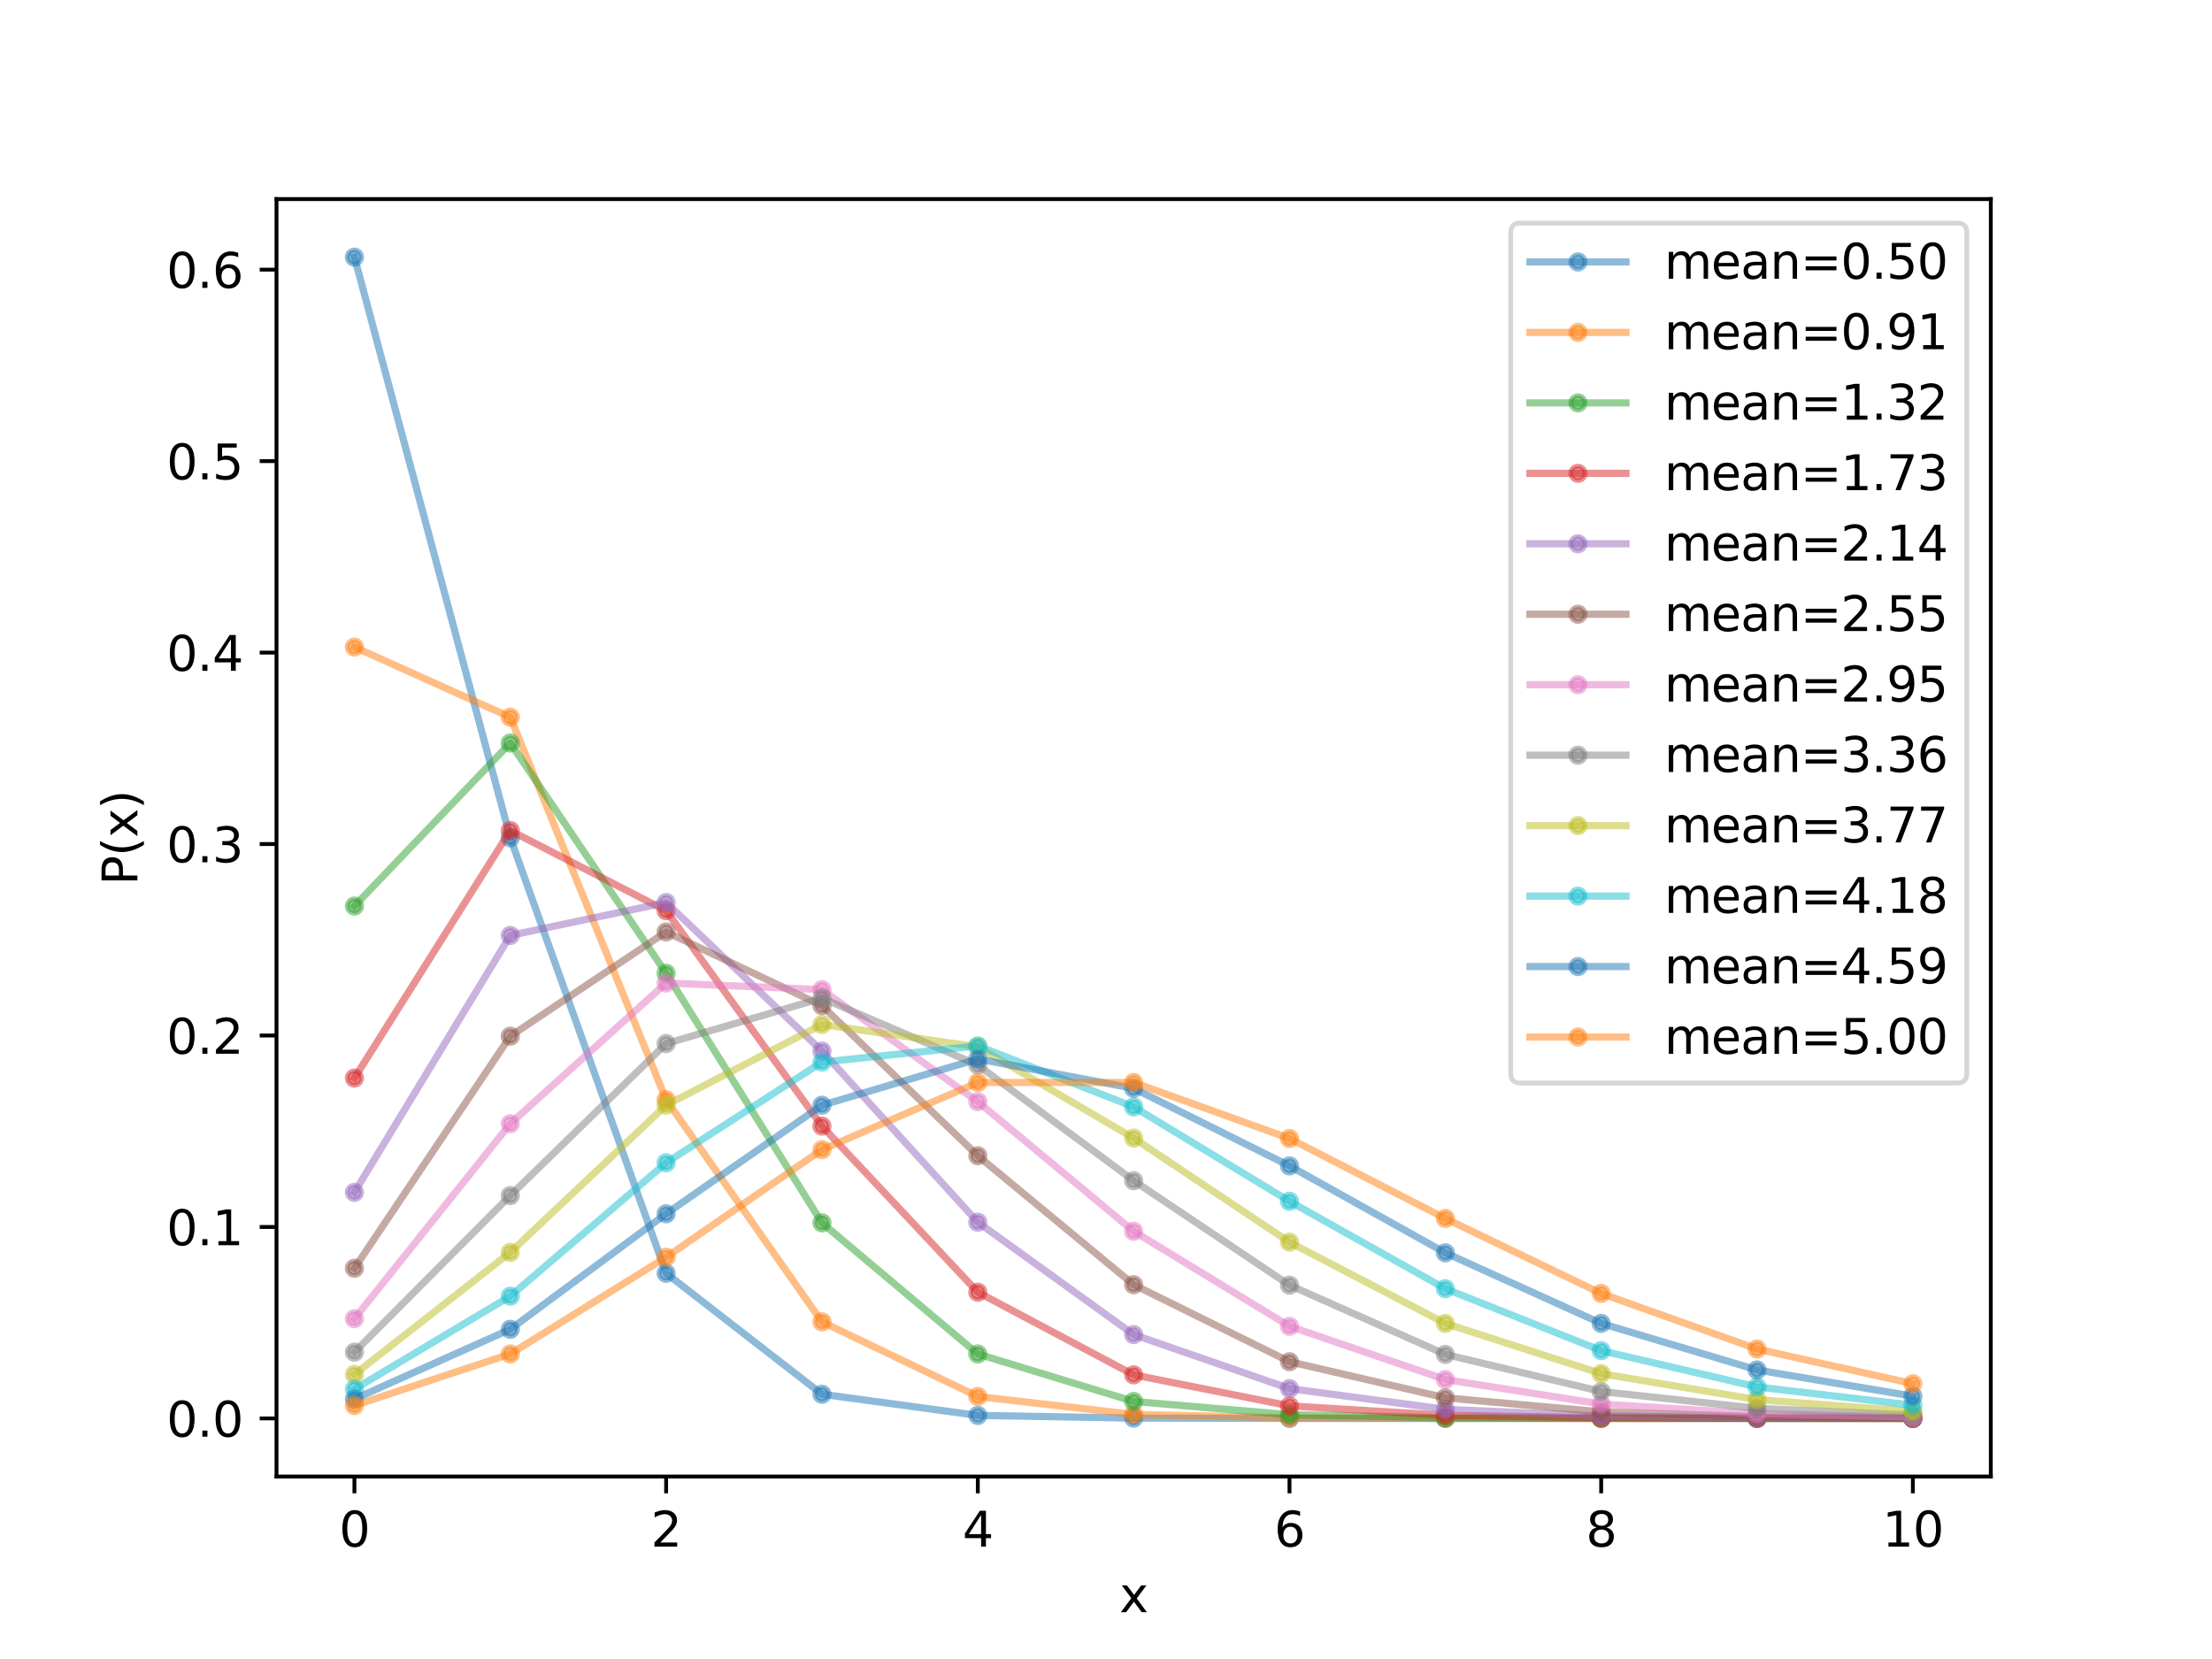 <?xml version="1.0" encoding="utf-8" standalone="no"?>
<!DOCTYPE svg PUBLIC "-//W3C//DTD SVG 1.1//EN"
  "http://www.w3.org/Graphics/SVG/1.1/DTD/svg11.dtd">
<svg xmlns:xlink="http://www.w3.org/1999/xlink" width="460.8pt" height="345.6pt" viewBox="0 0 460.8 345.6" xmlns="http://www.w3.org/2000/svg" version="1.1">
 <defs>
  <style type="text/css">*{stroke-linejoin: round; stroke-linecap: butt}</style>
 </defs>
 <g id="figure_1">
  <g id="patch_1">
   <path d="M 0 345.6 
L 460.8 345.6 
L 460.8 0 
L 0 0 
z
" style="fill: #ffffff"/>
  </g>
  <g id="axes_1">
   <g id="patch_2">
    <path d="M 57.6 307.584 
L 414.72 307.584 
L 414.72 41.472 
L 57.6 41.472 
z
" style="fill: #ffffff"/>
   </g>
   <g id="matplotlib.axis_1">
    <g id="xtick_1">
     <g id="line2d_1">
      <defs>
       <path id="mfa7862b118" d="M 0 0 
L 0 3.5 
" style="stroke: #000000; stroke-width: 0.8"/>
      </defs>
      <g>
       <use xlink:href="#mfa7862b118" x="73.833" y="307.584" style="stroke: #000000; stroke-width: 0.8"/>
      </g>
     </g>
     <g id="text_1">
      <!-- 0 -->
      <g transform="translate(70.651 322.182) scale(0.1 -0.1)">
       <defs>
        <path id="DejaVuSans-30" d="M 2034 4250 
Q 1547 4250 1301 3770 
Q 1056 3291 1056 2328 
Q 1056 1369 1301 889 
Q 1547 409 2034 409 
Q 2525 409 2770 889 
Q 3016 1369 3016 2328 
Q 3016 3291 2770 3770 
Q 2525 4250 2034 4250 
z
M 2034 4750 
Q 2819 4750 3233 4129 
Q 3647 3509 3647 2328 
Q 3647 1150 3233 529 
Q 2819 -91 2034 -91 
Q 1250 -91 836 529 
Q 422 1150 422 2328 
Q 422 3509 836 4129 
Q 1250 4750 2034 4750 
z
" transform="scale(0.016)"/>
       </defs>
       <use xlink:href="#DejaVuSans-30"/>
      </g>
     </g>
    </g>
    <g id="xtick_2">
     <g id="line2d_2">
      <g>
       <use xlink:href="#mfa7862b118" x="138.764" y="307.584" style="stroke: #000000; stroke-width: 0.8"/>
      </g>
     </g>
     <g id="text_2">
      <!-- 2 -->
      <g transform="translate(135.582 322.182) scale(0.1 -0.1)">
       <defs>
        <path id="DejaVuSans-32" d="M 1228 531 
L 3431 531 
L 3431 0 
L 469 0 
L 469 531 
Q 828 903 1448 1529 
Q 2069 2156 2228 2338 
Q 2531 2678 2651 2914 
Q 2772 3150 2772 3378 
Q 2772 3750 2511 3984 
Q 2250 4219 1831 4219 
Q 1534 4219 1204 4116 
Q 875 4013 500 3803 
L 500 4441 
Q 881 4594 1212 4672 
Q 1544 4750 1819 4750 
Q 2544 4750 2975 4387 
Q 3406 4025 3406 3419 
Q 3406 3131 3298 2873 
Q 3191 2616 2906 2266 
Q 2828 2175 2409 1742 
Q 1991 1309 1228 531 
z
" transform="scale(0.016)"/>
       </defs>
       <use xlink:href="#DejaVuSans-32"/>
      </g>
     </g>
    </g>
    <g id="xtick_3">
     <g id="line2d_3">
      <g>
       <use xlink:href="#mfa7862b118" x="203.695" y="307.584" style="stroke: #000000; stroke-width: 0.8"/>
      </g>
     </g>
     <g id="text_3">
      <!-- 4 -->
      <g transform="translate(200.513 322.182) scale(0.1 -0.1)">
       <defs>
        <path id="DejaVuSans-34" d="M 2419 4116 
L 825 1625 
L 2419 1625 
L 2419 4116 
z
M 2253 4666 
L 3047 4666 
L 3047 1625 
L 3713 1625 
L 3713 1100 
L 3047 1100 
L 3047 0 
L 2419 0 
L 2419 1100 
L 313 1100 
L 313 1709 
L 2253 4666 
z
" transform="scale(0.016)"/>
       </defs>
       <use xlink:href="#DejaVuSans-34"/>
      </g>
     </g>
    </g>
    <g id="xtick_4">
     <g id="line2d_4">
      <g>
       <use xlink:href="#mfa7862b118" x="268.625" y="307.584" style="stroke: #000000; stroke-width: 0.8"/>
      </g>
     </g>
     <g id="text_4">
      <!-- 6 -->
      <g transform="translate(265.444 322.182) scale(0.1 -0.1)">
       <defs>
        <path id="DejaVuSans-36" d="M 2113 2584 
Q 1688 2584 1439 2293 
Q 1191 2003 1191 1497 
Q 1191 994 1439 701 
Q 1688 409 2113 409 
Q 2538 409 2786 701 
Q 3034 994 3034 1497 
Q 3034 2003 2786 2293 
Q 2538 2584 2113 2584 
z
M 3366 4563 
L 3366 3988 
Q 3128 4100 2886 4159 
Q 2644 4219 2406 4219 
Q 1781 4219 1451 3797 
Q 1122 3375 1075 2522 
Q 1259 2794 1537 2939 
Q 1816 3084 2150 3084 
Q 2853 3084 3261 2657 
Q 3669 2231 3669 1497 
Q 3669 778 3244 343 
Q 2819 -91 2113 -91 
Q 1303 -91 875 529 
Q 447 1150 447 2328 
Q 447 3434 972 4092 
Q 1497 4750 2381 4750 
Q 2619 4750 2861 4703 
Q 3103 4656 3366 4563 
z
" transform="scale(0.016)"/>
       </defs>
       <use xlink:href="#DejaVuSans-36"/>
      </g>
     </g>
    </g>
    <g id="xtick_5">
     <g id="line2d_5">
      <g>
       <use xlink:href="#mfa7862b118" x="333.556" y="307.584" style="stroke: #000000; stroke-width: 0.8"/>
      </g>
     </g>
     <g id="text_5">
      <!-- 8 -->
      <g transform="translate(330.375 322.182) scale(0.1 -0.1)">
       <defs>
        <path id="DejaVuSans-38" d="M 2034 2216 
Q 1584 2216 1326 1975 
Q 1069 1734 1069 1313 
Q 1069 891 1326 650 
Q 1584 409 2034 409 
Q 2484 409 2743 651 
Q 3003 894 3003 1313 
Q 3003 1734 2745 1975 
Q 2488 2216 2034 2216 
z
M 1403 2484 
Q 997 2584 770 2862 
Q 544 3141 544 3541 
Q 544 4100 942 4425 
Q 1341 4750 2034 4750 
Q 2731 4750 3128 4425 
Q 3525 4100 3525 3541 
Q 3525 3141 3298 2862 
Q 3072 2584 2669 2484 
Q 3125 2378 3379 2068 
Q 3634 1759 3634 1313 
Q 3634 634 3220 271 
Q 2806 -91 2034 -91 
Q 1263 -91 848 271 
Q 434 634 434 1313 
Q 434 1759 690 2068 
Q 947 2378 1403 2484 
z
M 1172 3481 
Q 1172 3119 1398 2916 
Q 1625 2713 2034 2713 
Q 2441 2713 2670 2916 
Q 2900 3119 2900 3481 
Q 2900 3844 2670 4047 
Q 2441 4250 2034 4250 
Q 1625 4250 1398 4047 
Q 1172 3844 1172 3481 
z
" transform="scale(0.016)"/>
       </defs>
       <use xlink:href="#DejaVuSans-38"/>
      </g>
     </g>
    </g>
    <g id="xtick_6">
     <g id="line2d_6">
      <g>
       <use xlink:href="#mfa7862b118" x="398.487" y="307.584" style="stroke: #000000; stroke-width: 0.8"/>
      </g>
     </g>
     <g id="text_6">
      <!-- 10 -->
      <g transform="translate(392.125 322.182) scale(0.1 -0.1)">
       <defs>
        <path id="DejaVuSans-31" d="M 794 531 
L 1825 531 
L 1825 4091 
L 703 3866 
L 703 4441 
L 1819 4666 
L 2450 4666 
L 2450 531 
L 3481 531 
L 3481 0 
L 794 0 
L 794 531 
z
" transform="scale(0.016)"/>
       </defs>
       <use xlink:href="#DejaVuSans-31"/>
       <use xlink:href="#DejaVuSans-30" transform="translate(63.623 0)"/>
      </g>
     </g>
    </g>
    <g id="text_7">
     <!-- x -->
     <g transform="translate(233.201 335.861) scale(0.1 -0.1)">
      <defs>
       <path id="DejaVuSans-78" d="M 3513 3500 
L 2247 1797 
L 3578 0 
L 2900 0 
L 1881 1375 
L 863 0 
L 184 0 
L 1544 1831 
L 300 3500 
L 978 3500 
L 1906 2253 
L 2834 3500 
L 3513 3500 
z
" transform="scale(0.016)"/>
      </defs>
      <use xlink:href="#DejaVuSans-78"/>
     </g>
    </g>
   </g>
   <g id="matplotlib.axis_2">
    <g id="ytick_1">
     <g id="line2d_7">
      <defs>
       <path id="m63e4318db5" d="M 0 0 
L -3.5 0 
" style="stroke: #000000; stroke-width: 0.8"/>
      </defs>
      <g>
       <use xlink:href="#m63e4318db5" x="57.6" y="295.488" style="stroke: #000000; stroke-width: 0.8"/>
      </g>
     </g>
     <g id="text_8">
      <!-- 0.0 -->
      <g transform="translate(34.697 299.287) scale(0.1 -0.1)">
       <defs>
        <path id="DejaVuSans-2e" d="M 684 794 
L 1344 794 
L 1344 0 
L 684 0 
L 684 794 
z
" transform="scale(0.016)"/>
       </defs>
       <use xlink:href="#DejaVuSans-30"/>
       <use xlink:href="#DejaVuSans-2e" transform="translate(63.623 0)"/>
       <use xlink:href="#DejaVuSans-30" transform="translate(95.41 0)"/>
      </g>
     </g>
    </g>
    <g id="ytick_2">
     <g id="line2d_8">
      <g>
       <use xlink:href="#m63e4318db5" x="57.6" y="255.602" style="stroke: #000000; stroke-width: 0.8"/>
      </g>
     </g>
     <g id="text_9">
      <!-- 0.1 -->
      <g transform="translate(34.697 259.401) scale(0.1 -0.1)">
       <use xlink:href="#DejaVuSans-30"/>
       <use xlink:href="#DejaVuSans-2e" transform="translate(63.623 0)"/>
       <use xlink:href="#DejaVuSans-31" transform="translate(95.41 0)"/>
      </g>
     </g>
    </g>
    <g id="ytick_3">
     <g id="line2d_9">
      <g>
       <use xlink:href="#m63e4318db5" x="57.6" y="215.716" style="stroke: #000000; stroke-width: 0.8"/>
      </g>
     </g>
     <g id="text_10">
      <!-- 0.2 -->
      <g transform="translate(34.697 219.515) scale(0.1 -0.1)">
       <use xlink:href="#DejaVuSans-30"/>
       <use xlink:href="#DejaVuSans-2e" transform="translate(63.623 0)"/>
       <use xlink:href="#DejaVuSans-32" transform="translate(95.41 0)"/>
      </g>
     </g>
    </g>
    <g id="ytick_4">
     <g id="line2d_10">
      <g>
       <use xlink:href="#m63e4318db5" x="57.6" y="175.83" style="stroke: #000000; stroke-width: 0.8"/>
      </g>
     </g>
     <g id="text_11">
      <!-- 0.3 -->
      <g transform="translate(34.697 179.63) scale(0.1 -0.1)">
       <defs>
        <path id="DejaVuSans-33" d="M 2597 2516 
Q 3050 2419 3304 2112 
Q 3559 1806 3559 1356 
Q 3559 666 3084 287 
Q 2609 -91 1734 -91 
Q 1441 -91 1130 -33 
Q 819 25 488 141 
L 488 750 
Q 750 597 1062 519 
Q 1375 441 1716 441 
Q 2309 441 2620 675 
Q 2931 909 2931 1356 
Q 2931 1769 2642 2001 
Q 2353 2234 1838 2234 
L 1294 2234 
L 1294 2753 
L 1863 2753 
Q 2328 2753 2575 2939 
Q 2822 3125 2822 3475 
Q 2822 3834 2567 4026 
Q 2313 4219 1838 4219 
Q 1578 4219 1281 4162 
Q 984 4106 628 3988 
L 628 4550 
Q 988 4650 1302 4700 
Q 1616 4750 1894 4750 
Q 2613 4750 3031 4423 
Q 3450 4097 3450 3541 
Q 3450 3153 3228 2886 
Q 3006 2619 2597 2516 
z
" transform="scale(0.016)"/>
       </defs>
       <use xlink:href="#DejaVuSans-30"/>
       <use xlink:href="#DejaVuSans-2e" transform="translate(63.623 0)"/>
       <use xlink:href="#DejaVuSans-33" transform="translate(95.41 0)"/>
      </g>
     </g>
    </g>
    <g id="ytick_5">
     <g id="line2d_11">
      <g>
       <use xlink:href="#m63e4318db5" x="57.6" y="135.945" style="stroke: #000000; stroke-width: 0.8"/>
      </g>
     </g>
     <g id="text_12">
      <!-- 0.4 -->
      <g transform="translate(34.697 139.744) scale(0.1 -0.1)">
       <use xlink:href="#DejaVuSans-30"/>
       <use xlink:href="#DejaVuSans-2e" transform="translate(63.623 0)"/>
       <use xlink:href="#DejaVuSans-34" transform="translate(95.41 0)"/>
      </g>
     </g>
    </g>
    <g id="ytick_6">
     <g id="line2d_12">
      <g>
       <use xlink:href="#m63e4318db5" x="57.6" y="96.059" style="stroke: #000000; stroke-width: 0.8"/>
      </g>
     </g>
     <g id="text_13">
      <!-- 0.5 -->
      <g transform="translate(34.697 99.858) scale(0.1 -0.1)">
       <defs>
        <path id="DejaVuSans-35" d="M 691 4666 
L 3169 4666 
L 3169 4134 
L 1269 4134 
L 1269 2991 
Q 1406 3038 1543 3061 
Q 1681 3084 1819 3084 
Q 2600 3084 3056 2656 
Q 3513 2228 3513 1497 
Q 3513 744 3044 326 
Q 2575 -91 1722 -91 
Q 1428 -91 1123 -41 
Q 819 9 494 109 
L 494 744 
Q 775 591 1075 516 
Q 1375 441 1709 441 
Q 2250 441 2565 725 
Q 2881 1009 2881 1497 
Q 2881 1984 2565 2268 
Q 2250 2553 1709 2553 
Q 1456 2553 1204 2497 
Q 953 2441 691 2322 
L 691 4666 
z
" transform="scale(0.016)"/>
       </defs>
       <use xlink:href="#DejaVuSans-30"/>
       <use xlink:href="#DejaVuSans-2e" transform="translate(63.623 0)"/>
       <use xlink:href="#DejaVuSans-35" transform="translate(95.41 0)"/>
      </g>
     </g>
    </g>
    <g id="ytick_7">
     <g id="line2d_13">
      <g>
       <use xlink:href="#m63e4318db5" x="57.6" y="56.173" style="stroke: #000000; stroke-width: 0.8"/>
      </g>
     </g>
     <g id="text_14">
      <!-- 0.6 -->
      <g transform="translate(34.697 59.972) scale(0.1 -0.1)">
       <use xlink:href="#DejaVuSans-30"/>
       <use xlink:href="#DejaVuSans-2e" transform="translate(63.623 0)"/>
       <use xlink:href="#DejaVuSans-36" transform="translate(95.41 0)"/>
      </g>
     </g>
    </g>
    <g id="text_15">
     <!-- P(x) -->
     <g transform="translate(28.617 184.404) rotate(-90) scale(0.1 -0.1)">
      <defs>
       <path id="DejaVuSans-50" d="M 1259 4147 
L 1259 2394 
L 2053 2394 
Q 2494 2394 2734 2622 
Q 2975 2850 2975 3272 
Q 2975 3691 2734 3919 
Q 2494 4147 2053 4147 
L 1259 4147 
z
M 628 4666 
L 2053 4666 
Q 2838 4666 3239 4311 
Q 3641 3956 3641 3272 
Q 3641 2581 3239 2228 
Q 2838 1875 2053 1875 
L 1259 1875 
L 1259 0 
L 628 0 
L 628 4666 
z
" transform="scale(0.016)"/>
       <path id="DejaVuSans-28" d="M 1984 4856 
Q 1566 4138 1362 3434 
Q 1159 2731 1159 2009 
Q 1159 1288 1364 580 
Q 1569 -128 1984 -844 
L 1484 -844 
Q 1016 -109 783 600 
Q 550 1309 550 2009 
Q 550 2706 781 3412 
Q 1013 4119 1484 4856 
L 1984 4856 
z
" transform="scale(0.016)"/>
       <path id="DejaVuSans-29" d="M 513 4856 
L 1013 4856 
Q 1481 4119 1714 3412 
Q 1947 2706 1947 2009 
Q 1947 1309 1714 600 
Q 1481 -109 1013 -844 
L 513 -844 
Q 928 -128 1133 580 
Q 1338 1288 1338 2009 
Q 1338 2731 1133 3434 
Q 928 4138 513 4856 
z
" transform="scale(0.016)"/>
      </defs>
      <use xlink:href="#DejaVuSans-50"/>
      <use xlink:href="#DejaVuSans-28" transform="translate(60.303 0)"/>
      <use xlink:href="#DejaVuSans-78" transform="translate(99.316 0)"/>
      <use xlink:href="#DejaVuSans-29" transform="translate(158.496 0)"/>
     </g>
    </g>
   </g>
   <g id="line2d_14">
    <path d="M 73.833 53.568 
L 106.298 174.528 
L 138.764 265.248 
L 171.229 290.448 
L 203.695 294.858 
L 236.16 295.425 
L 268.625 295.483 
L 301.091 295.488 
L 333.556 295.488 
L 366.022 295.488 
L 398.487 295.488 
" clip-path="url(#p5b59038798)" style="fill: none; stroke: #1f77b4; stroke-opacity: 0.5; stroke-width: 1.5; stroke-linecap: square"/>
    <defs>
     <path id="mc60bb7494a" d="M 0 1.5 
C 0.398 1.5 0.779 1.342 1.061 1.061 
C 1.342 0.779 1.5 0.398 1.5 0 
C 1.5 -0.398 1.342 -0.779 1.061 -1.061 
C 0.779 -1.342 0.398 -1.5 0 -1.5 
C -0.398 -1.5 -0.779 -1.342 -1.061 -1.061 
C -1.342 -0.779 -1.5 -0.398 -1.5 0 
C -1.5 0.398 -1.342 0.779 -1.061 1.061 
C -0.779 1.342 -0.398 1.5 0 1.5 
z
" style="stroke: #1f77b4; stroke-opacity: 0.5"/>
    </defs>
    <g clip-path="url(#p5b59038798)">
     <use xlink:href="#mc60bb7494a" x="73.833" y="53.568" style="fill: #1f77b4; fill-opacity: 0.5; stroke: #1f77b4; stroke-opacity: 0.5"/>
     <use xlink:href="#mc60bb7494a" x="106.298" y="174.528" style="fill: #1f77b4; fill-opacity: 0.5; stroke: #1f77b4; stroke-opacity: 0.5"/>
     <use xlink:href="#mc60bb7494a" x="138.764" y="265.248" style="fill: #1f77b4; fill-opacity: 0.5; stroke: #1f77b4; stroke-opacity: 0.5"/>
     <use xlink:href="#mc60bb7494a" x="171.229" y="290.448" style="fill: #1f77b4; fill-opacity: 0.5; stroke: #1f77b4; stroke-opacity: 0.5"/>
     <use xlink:href="#mc60bb7494a" x="203.695" y="294.858" style="fill: #1f77b4; fill-opacity: 0.5; stroke: #1f77b4; stroke-opacity: 0.5"/>
     <use xlink:href="#mc60bb7494a" x="236.16" y="295.425" style="fill: #1f77b4; fill-opacity: 0.5; stroke: #1f77b4; stroke-opacity: 0.5"/>
     <use xlink:href="#mc60bb7494a" x="268.625" y="295.483" style="fill: #1f77b4; fill-opacity: 0.5; stroke: #1f77b4; stroke-opacity: 0.5"/>
     <use xlink:href="#mc60bb7494a" x="301.091" y="295.488" style="fill: #1f77b4; fill-opacity: 0.5; stroke: #1f77b4; stroke-opacity: 0.5"/>
     <use xlink:href="#mc60bb7494a" x="333.556" y="295.488" style="fill: #1f77b4; fill-opacity: 0.5; stroke: #1f77b4; stroke-opacity: 0.5"/>
     <use xlink:href="#mc60bb7494a" x="366.022" y="295.488" style="fill: #1f77b4; fill-opacity: 0.5; stroke: #1f77b4; stroke-opacity: 0.5"/>
     <use xlink:href="#mc60bb7494a" x="398.487" y="295.488" style="fill: #1f77b4; fill-opacity: 0.5; stroke: #1f77b4; stroke-opacity: 0.5"/>
    </g>
   </g>
   <g id="line2d_15">
    <path d="M 73.833 134.792 
L 106.298 149.4 
L 138.764 229.085 
L 171.229 275.366 
L 203.695 290.915 
L 236.16 294.657 
L 268.625 295.362 
L 301.091 295.472 
L 333.556 295.486 
L 366.022 295.488 
L 398.487 295.488 
" clip-path="url(#p5b59038798)" style="fill: none; stroke: #ff7f0e; stroke-opacity: 0.5; stroke-width: 1.5; stroke-linecap: square"/>
    <defs>
     <path id="m5a6a923021" d="M 0 1.5 
C 0.398 1.5 0.779 1.342 1.061 1.061 
C 1.342 0.779 1.5 0.398 1.5 0 
C 1.5 -0.398 1.342 -0.779 1.061 -1.061 
C 0.779 -1.342 0.398 -1.5 0 -1.5 
C -0.398 -1.5 -0.779 -1.342 -1.061 -1.061 
C -1.342 -0.779 -1.5 -0.398 -1.5 0 
C -1.5 0.398 -1.342 0.779 -1.061 1.061 
C -0.779 1.342 -0.398 1.5 0 1.5 
z
" style="stroke: #ff7f0e; stroke-opacity: 0.5"/>
    </defs>
    <g clip-path="url(#p5b59038798)">
     <use xlink:href="#m5a6a923021" x="73.833" y="134.792" style="fill: #ff7f0e; fill-opacity: 0.5; stroke: #ff7f0e; stroke-opacity: 0.5"/>
     <use xlink:href="#m5a6a923021" x="106.298" y="149.4" style="fill: #ff7f0e; fill-opacity: 0.5; stroke: #ff7f0e; stroke-opacity: 0.5"/>
     <use xlink:href="#m5a6a923021" x="138.764" y="229.085" style="fill: #ff7f0e; fill-opacity: 0.5; stroke: #ff7f0e; stroke-opacity: 0.5"/>
     <use xlink:href="#m5a6a923021" x="171.229" y="275.366" style="fill: #ff7f0e; fill-opacity: 0.5; stroke: #ff7f0e; stroke-opacity: 0.5"/>
     <use xlink:href="#m5a6a923021" x="203.695" y="290.915" style="fill: #ff7f0e; fill-opacity: 0.5; stroke: #ff7f0e; stroke-opacity: 0.5"/>
     <use xlink:href="#m5a6a923021" x="236.16" y="294.657" style="fill: #ff7f0e; fill-opacity: 0.5; stroke: #ff7f0e; stroke-opacity: 0.5"/>
     <use xlink:href="#m5a6a923021" x="268.625" y="295.362" style="fill: #ff7f0e; fill-opacity: 0.5; stroke: #ff7f0e; stroke-opacity: 0.5"/>
     <use xlink:href="#m5a6a923021" x="301.091" y="295.472" style="fill: #ff7f0e; fill-opacity: 0.5; stroke: #ff7f0e; stroke-opacity: 0.5"/>
     <use xlink:href="#m5a6a923021" x="333.556" y="295.486" style="fill: #ff7f0e; fill-opacity: 0.5; stroke: #ff7f0e; stroke-opacity: 0.5"/>
     <use xlink:href="#m5a6a923021" x="366.022" y="295.488" style="fill: #ff7f0e; fill-opacity: 0.5; stroke: #ff7f0e; stroke-opacity: 0.5"/>
     <use xlink:href="#m5a6a923021" x="398.487" y="295.488" style="fill: #ff7f0e; fill-opacity: 0.5; stroke: #ff7f0e; stroke-opacity: 0.5"/>
    </g>
   </g>
   <g id="line2d_16">
    <path d="M 73.833 188.745 
L 106.298 154.781 
L 138.764 202.749 
L 171.229 254.739 
L 203.695 282.059 
L 236.16 291.948 
L 268.625 294.71 
L 301.091 295.342 
L 333.556 295.464 
L 366.022 295.484 
L 398.487 295.488 
" clip-path="url(#p5b59038798)" style="fill: none; stroke: #2ca02c; stroke-opacity: 0.5; stroke-width: 1.5; stroke-linecap: square"/>
    <defs>
     <path id="m597ae38c6c" d="M 0 1.5 
C 0.398 1.5 0.779 1.342 1.061 1.061 
C 1.342 0.779 1.5 0.398 1.5 0 
C 1.5 -0.398 1.342 -0.779 1.061 -1.061 
C 0.779 -1.342 0.398 -1.5 0 -1.5 
C -0.398 -1.5 -0.779 -1.342 -1.061 -1.061 
C -1.342 -0.779 -1.5 -0.398 -1.5 0 
C -1.5 0.398 -1.342 0.779 -1.061 1.061 
C -0.779 1.342 -0.398 1.5 0 1.5 
z
" style="stroke: #2ca02c; stroke-opacity: 0.5"/>
    </defs>
    <g clip-path="url(#p5b59038798)">
     <use xlink:href="#m597ae38c6c" x="73.833" y="188.745" style="fill: #2ca02c; fill-opacity: 0.5; stroke: #2ca02c; stroke-opacity: 0.5"/>
     <use xlink:href="#m597ae38c6c" x="106.298" y="154.781" style="fill: #2ca02c; fill-opacity: 0.5; stroke: #2ca02c; stroke-opacity: 0.5"/>
     <use xlink:href="#m597ae38c6c" x="138.764" y="202.749" style="fill: #2ca02c; fill-opacity: 0.5; stroke: #2ca02c; stroke-opacity: 0.5"/>
     <use xlink:href="#m597ae38c6c" x="171.229" y="254.739" style="fill: #2ca02c; fill-opacity: 0.5; stroke: #2ca02c; stroke-opacity: 0.5"/>
     <use xlink:href="#m597ae38c6c" x="203.695" y="282.059" style="fill: #2ca02c; fill-opacity: 0.5; stroke: #2ca02c; stroke-opacity: 0.5"/>
     <use xlink:href="#m597ae38c6c" x="236.16" y="291.948" style="fill: #2ca02c; fill-opacity: 0.5; stroke: #2ca02c; stroke-opacity: 0.5"/>
     <use xlink:href="#m597ae38c6c" x="268.625" y="294.71" style="fill: #2ca02c; fill-opacity: 0.5; stroke: #2ca02c; stroke-opacity: 0.5"/>
     <use xlink:href="#m597ae38c6c" x="301.091" y="295.342" style="fill: #2ca02c; fill-opacity: 0.5; stroke: #2ca02c; stroke-opacity: 0.5"/>
     <use xlink:href="#m597ae38c6c" x="333.556" y="295.464" style="fill: #2ca02c; fill-opacity: 0.5; stroke: #2ca02c; stroke-opacity: 0.5"/>
     <use xlink:href="#m597ae38c6c" x="366.022" y="295.484" style="fill: #2ca02c; fill-opacity: 0.5; stroke: #2ca02c; stroke-opacity: 0.5"/>
     <use xlink:href="#m597ae38c6c" x="398.487" y="295.488" style="fill: #2ca02c; fill-opacity: 0.5; stroke: #2ca02c; stroke-opacity: 0.5"/>
    </g>
   </g>
   <g id="line2d_17">
    <path d="M 73.833 224.583 
L 106.298 173.017 
L 138.764 189.717 
L 171.229 234.59 
L 203.695 269.191 
L 236.16 286.404 
L 268.625 292.873 
L 301.091 294.843 
L 333.556 295.349 
L 366.022 295.461 
L 398.487 295.483 
" clip-path="url(#p5b59038798)" style="fill: none; stroke: #d62728; stroke-opacity: 0.5; stroke-width: 1.5; stroke-linecap: square"/>
    <defs>
     <path id="m9537a8d732" d="M 0 1.5 
C 0.398 1.5 0.779 1.342 1.061 1.061 
C 1.342 0.779 1.5 0.398 1.5 0 
C 1.5 -0.398 1.342 -0.779 1.061 -1.061 
C 0.779 -1.342 0.398 -1.5 0 -1.5 
C -0.398 -1.5 -0.779 -1.342 -1.061 -1.061 
C -1.342 -0.779 -1.5 -0.398 -1.5 0 
C -1.5 0.398 -1.342 0.779 -1.061 1.061 
C -0.779 1.342 -0.398 1.5 0 1.5 
z
" style="stroke: #d62728; stroke-opacity: 0.5"/>
    </defs>
    <g clip-path="url(#p5b59038798)">
     <use xlink:href="#m9537a8d732" x="73.833" y="224.583" style="fill: #d62728; fill-opacity: 0.5; stroke: #d62728; stroke-opacity: 0.5"/>
     <use xlink:href="#m9537a8d732" x="106.298" y="173.017" style="fill: #d62728; fill-opacity: 0.5; stroke: #d62728; stroke-opacity: 0.5"/>
     <use xlink:href="#m9537a8d732" x="138.764" y="189.717" style="fill: #d62728; fill-opacity: 0.5; stroke: #d62728; stroke-opacity: 0.5"/>
     <use xlink:href="#m9537a8d732" x="171.229" y="234.59" style="fill: #d62728; fill-opacity: 0.5; stroke: #d62728; stroke-opacity: 0.5"/>
     <use xlink:href="#m9537a8d732" x="203.695" y="269.191" style="fill: #d62728; fill-opacity: 0.5; stroke: #d62728; stroke-opacity: 0.5"/>
     <use xlink:href="#m9537a8d732" x="236.16" y="286.404" style="fill: #d62728; fill-opacity: 0.5; stroke: #d62728; stroke-opacity: 0.5"/>
     <use xlink:href="#m9537a8d732" x="268.625" y="292.873" style="fill: #d62728; fill-opacity: 0.5; stroke: #d62728; stroke-opacity: 0.5"/>
     <use xlink:href="#m9537a8d732" x="301.091" y="294.843" style="fill: #d62728; fill-opacity: 0.5; stroke: #d62728; stroke-opacity: 0.5"/>
     <use xlink:href="#m9537a8d732" x="333.556" y="295.349" style="fill: #d62728; fill-opacity: 0.5; stroke: #d62728; stroke-opacity: 0.5"/>
     <use xlink:href="#m9537a8d732" x="366.022" y="295.461" style="fill: #d62728; fill-opacity: 0.5; stroke: #d62728; stroke-opacity: 0.5"/>
     <use xlink:href="#m9537a8d732" x="398.487" y="295.483" style="fill: #d62728; fill-opacity: 0.5; stroke: #d62728; stroke-opacity: 0.5"/>
    </g>
   </g>
   <g id="line2d_18">
    <path d="M 73.833 248.389 
L 106.298 194.868 
L 138.764 188.008 
L 171.229 218.949 
L 203.695 254.609 
L 236.16 278.022 
L 268.625 289.269 
L 301.091 293.59 
L 333.556 294.981 
L 366.022 295.368 
L 398.487 295.462 
" clip-path="url(#p5b59038798)" style="fill: none; stroke: #9467bd; stroke-opacity: 0.5; stroke-width: 1.5; stroke-linecap: square"/>
    <defs>
     <path id="me493689b1e" d="M 0 1.5 
C 0.398 1.5 0.779 1.342 1.061 1.061 
C 1.342 0.779 1.5 0.398 1.5 0 
C 1.5 -0.398 1.342 -0.779 1.061 -1.061 
C 0.779 -1.342 0.398 -1.5 0 -1.5 
C -0.398 -1.5 -0.779 -1.342 -1.061 -1.061 
C -1.342 -0.779 -1.5 -0.398 -1.5 0 
C -1.5 0.398 -1.342 0.779 -1.061 1.061 
C -0.779 1.342 -0.398 1.5 0 1.5 
z
" style="stroke: #9467bd; stroke-opacity: 0.5"/>
    </defs>
    <g clip-path="url(#p5b59038798)">
     <use xlink:href="#me493689b1e" x="73.833" y="248.389" style="fill: #9467bd; fill-opacity: 0.5; stroke: #9467bd; stroke-opacity: 0.5"/>
     <use xlink:href="#me493689b1e" x="106.298" y="194.868" style="fill: #9467bd; fill-opacity: 0.5; stroke: #9467bd; stroke-opacity: 0.5"/>
     <use xlink:href="#me493689b1e" x="138.764" y="188.008" style="fill: #9467bd; fill-opacity: 0.5; stroke: #9467bd; stroke-opacity: 0.5"/>
     <use xlink:href="#me493689b1e" x="171.229" y="218.949" style="fill: #9467bd; fill-opacity: 0.5; stroke: #9467bd; stroke-opacity: 0.5"/>
     <use xlink:href="#me493689b1e" x="203.695" y="254.609" style="fill: #9467bd; fill-opacity: 0.5; stroke: #9467bd; stroke-opacity: 0.5"/>
     <use xlink:href="#me493689b1e" x="236.16" y="278.022" style="fill: #9467bd; fill-opacity: 0.5; stroke: #9467bd; stroke-opacity: 0.5"/>
     <use xlink:href="#me493689b1e" x="268.625" y="289.269" style="fill: #9467bd; fill-opacity: 0.5; stroke: #9467bd; stroke-opacity: 0.5"/>
     <use xlink:href="#me493689b1e" x="301.091" y="293.59" style="fill: #9467bd; fill-opacity: 0.5; stroke: #9467bd; stroke-opacity: 0.5"/>
     <use xlink:href="#me493689b1e" x="333.556" y="294.981" style="fill: #9467bd; fill-opacity: 0.5; stroke: #9467bd; stroke-opacity: 0.5"/>
     <use xlink:href="#me493689b1e" x="366.022" y="295.368" style="fill: #9467bd; fill-opacity: 0.5; stroke: #9467bd; stroke-opacity: 0.5"/>
     <use xlink:href="#me493689b1e" x="398.487" y="295.462" style="fill: #9467bd; fill-opacity: 0.5; stroke: #9467bd; stroke-opacity: 0.5"/>
    </g>
   </g>
   <g id="line2d_19">
    <path d="M 73.833 264.203 
L 106.298 215.852 
L 138.764 194.134 
L 171.229 209.49 
L 203.695 240.762 
L 236.16 267.628 
L 268.625 283.668 
L 301.091 291.19 
L 333.556 294.12 
L 366.022 295.101 
L 398.487 295.39 
" clip-path="url(#p5b59038798)" style="fill: none; stroke: #8c564b; stroke-opacity: 0.5; stroke-width: 1.5; stroke-linecap: square"/>
    <defs>
     <path id="m179178663d" d="M 0 1.5 
C 0.398 1.5 0.779 1.342 1.061 1.061 
C 1.342 0.779 1.5 0.398 1.5 0 
C 1.5 -0.398 1.342 -0.779 1.061 -1.061 
C 0.779 -1.342 0.398 -1.5 0 -1.5 
C -0.398 -1.5 -0.779 -1.342 -1.061 -1.061 
C -1.342 -0.779 -1.5 -0.398 -1.5 0 
C -1.5 0.398 -1.342 0.779 -1.061 1.061 
C -0.779 1.342 -0.398 1.5 0 1.5 
z
" style="stroke: #8c564b; stroke-opacity: 0.5"/>
    </defs>
    <g clip-path="url(#p5b59038798)">
     <use xlink:href="#m179178663d" x="73.833" y="264.203" style="fill: #8c564b; fill-opacity: 0.5; stroke: #8c564b; stroke-opacity: 0.5"/>
     <use xlink:href="#m179178663d" x="106.298" y="215.852" style="fill: #8c564b; fill-opacity: 0.5; stroke: #8c564b; stroke-opacity: 0.5"/>
     <use xlink:href="#m179178663d" x="138.764" y="194.134" style="fill: #8c564b; fill-opacity: 0.5; stroke: #8c564b; stroke-opacity: 0.5"/>
     <use xlink:href="#m179178663d" x="171.229" y="209.49" style="fill: #8c564b; fill-opacity: 0.5; stroke: #8c564b; stroke-opacity: 0.5"/>
     <use xlink:href="#m179178663d" x="203.695" y="240.762" style="fill: #8c564b; fill-opacity: 0.5; stroke: #8c564b; stroke-opacity: 0.5"/>
     <use xlink:href="#m179178663d" x="236.16" y="267.628" style="fill: #8c564b; fill-opacity: 0.5; stroke: #8c564b; stroke-opacity: 0.5"/>
     <use xlink:href="#m179178663d" x="268.625" y="283.668" style="fill: #8c564b; fill-opacity: 0.5; stroke: #8c564b; stroke-opacity: 0.5"/>
     <use xlink:href="#m179178663d" x="301.091" y="291.19" style="fill: #8c564b; fill-opacity: 0.5; stroke: #8c564b; stroke-opacity: 0.5"/>
     <use xlink:href="#m179178663d" x="333.556" y="294.12" style="fill: #8c564b; fill-opacity: 0.5; stroke: #8c564b; stroke-opacity: 0.5"/>
     <use xlink:href="#m179178663d" x="366.022" y="295.101" style="fill: #8c564b; fill-opacity: 0.5; stroke: #8c564b; stroke-opacity: 0.5"/>
     <use xlink:href="#m179178663d" x="398.487" y="295.39" style="fill: #8c564b; fill-opacity: 0.5; stroke: #8c564b; stroke-opacity: 0.5"/>
    </g>
   </g>
   <g id="line2d_20">
    <path d="M 73.833 274.707 
L 106.298 234.088 
L 138.764 204.784 
L 171.229 206.158 
L 203.695 229.506 
L 236.16 256.498 
L 268.625 276.289 
L 301.091 287.384 
L 333.556 292.495 
L 366.022 294.506 
L 398.487 295.198 
" clip-path="url(#p5b59038798)" style="fill: none; stroke: #e377c2; stroke-opacity: 0.5; stroke-width: 1.5; stroke-linecap: square"/>
    <defs>
     <path id="m2b9acaa471" d="M 0 1.5 
C 0.398 1.5 0.779 1.342 1.061 1.061 
C 1.342 0.779 1.5 0.398 1.5 0 
C 1.5 -0.398 1.342 -0.779 1.061 -1.061 
C 0.779 -1.342 0.398 -1.5 0 -1.5 
C -0.398 -1.5 -0.779 -1.342 -1.061 -1.061 
C -1.342 -0.779 -1.5 -0.398 -1.5 0 
C -1.5 0.398 -1.342 0.779 -1.061 1.061 
C -0.779 1.342 -0.398 1.5 0 1.5 
z
" style="stroke: #e377c2; stroke-opacity: 0.5"/>
    </defs>
    <g clip-path="url(#p5b59038798)">
     <use xlink:href="#m2b9acaa471" x="73.833" y="274.707" style="fill: #e377c2; fill-opacity: 0.5; stroke: #e377c2; stroke-opacity: 0.5"/>
     <use xlink:href="#m2b9acaa471" x="106.298" y="234.088" style="fill: #e377c2; fill-opacity: 0.5; stroke: #e377c2; stroke-opacity: 0.5"/>
     <use xlink:href="#m2b9acaa471" x="138.764" y="204.784" style="fill: #e377c2; fill-opacity: 0.5; stroke: #e377c2; stroke-opacity: 0.5"/>
     <use xlink:href="#m2b9acaa471" x="171.229" y="206.158" style="fill: #e377c2; fill-opacity: 0.5; stroke: #e377c2; stroke-opacity: 0.5"/>
     <use xlink:href="#m2b9acaa471" x="203.695" y="229.506" style="fill: #e377c2; fill-opacity: 0.5; stroke: #e377c2; stroke-opacity: 0.5"/>
     <use xlink:href="#m2b9acaa471" x="236.16" y="256.498" style="fill: #e377c2; fill-opacity: 0.5; stroke: #e377c2; stroke-opacity: 0.5"/>
     <use xlink:href="#m2b9acaa471" x="268.625" y="276.289" style="fill: #e377c2; fill-opacity: 0.5; stroke: #e377c2; stroke-opacity: 0.5"/>
     <use xlink:href="#m2b9acaa471" x="301.091" y="287.384" style="fill: #e377c2; fill-opacity: 0.5; stroke: #e377c2; stroke-opacity: 0.5"/>
     <use xlink:href="#m2b9acaa471" x="333.556" y="292.495" style="fill: #e377c2; fill-opacity: 0.5; stroke: #e377c2; stroke-opacity: 0.5"/>
     <use xlink:href="#m2b9acaa471" x="366.022" y="294.506" style="fill: #e377c2; fill-opacity: 0.5; stroke: #e377c2; stroke-opacity: 0.5"/>
     <use xlink:href="#m2b9acaa471" x="398.487" y="295.198" style="fill: #e377c2; fill-opacity: 0.5; stroke: #e377c2; stroke-opacity: 0.5"/>
    </g>
   </g>
   <g id="line2d_21">
    <path d="M 73.833 281.684 
L 106.298 249.056 
L 138.764 217.397 
L 171.229 207.932 
L 203.695 221.861 
L 236.16 245.957 
L 268.625 267.721 
L 301.091 282.145 
L 333.556 289.878 
L 366.022 293.391 
L 398.487 294.783 
" clip-path="url(#p5b59038798)" style="fill: none; stroke: #7f7f7f; stroke-opacity: 0.5; stroke-width: 1.5; stroke-linecap: square"/>
    <defs>
     <path id="ma617a02a81" d="M 0 1.5 
C 0.398 1.5 0.779 1.342 1.061 1.061 
C 1.342 0.779 1.5 0.398 1.5 0 
C 1.5 -0.398 1.342 -0.779 1.061 -1.061 
C 0.779 -1.342 0.398 -1.5 0 -1.5 
C -0.398 -1.5 -0.779 -1.342 -1.061 -1.061 
C -1.342 -0.779 -1.5 -0.398 -1.5 0 
C -1.5 0.398 -1.342 0.779 -1.061 1.061 
C -0.779 1.342 -0.398 1.5 0 1.5 
z
" style="stroke: #7f7f7f; stroke-opacity: 0.5"/>
    </defs>
    <g clip-path="url(#p5b59038798)">
     <use xlink:href="#ma617a02a81" x="73.833" y="281.684" style="fill: #7f7f7f; fill-opacity: 0.5; stroke: #7f7f7f; stroke-opacity: 0.5"/>
     <use xlink:href="#ma617a02a81" x="106.298" y="249.056" style="fill: #7f7f7f; fill-opacity: 0.5; stroke: #7f7f7f; stroke-opacity: 0.5"/>
     <use xlink:href="#ma617a02a81" x="138.764" y="217.397" style="fill: #7f7f7f; fill-opacity: 0.5; stroke: #7f7f7f; stroke-opacity: 0.5"/>
     <use xlink:href="#ma617a02a81" x="171.229" y="207.932" style="fill: #7f7f7f; fill-opacity: 0.5; stroke: #7f7f7f; stroke-opacity: 0.5"/>
     <use xlink:href="#ma617a02a81" x="203.695" y="221.861" style="fill: #7f7f7f; fill-opacity: 0.5; stroke: #7f7f7f; stroke-opacity: 0.5"/>
     <use xlink:href="#ma617a02a81" x="236.16" y="245.957" style="fill: #7f7f7f; fill-opacity: 0.5; stroke: #7f7f7f; stroke-opacity: 0.5"/>
     <use xlink:href="#ma617a02a81" x="268.625" y="267.721" style="fill: #7f7f7f; fill-opacity: 0.5; stroke: #7f7f7f; stroke-opacity: 0.5"/>
     <use xlink:href="#ma617a02a81" x="301.091" y="282.145" style="fill: #7f7f7f; fill-opacity: 0.5; stroke: #7f7f7f; stroke-opacity: 0.5"/>
     <use xlink:href="#ma617a02a81" x="333.556" y="289.878" style="fill: #7f7f7f; fill-opacity: 0.5; stroke: #7f7f7f; stroke-opacity: 0.5"/>
     <use xlink:href="#ma617a02a81" x="366.022" y="293.391" style="fill: #7f7f7f; fill-opacity: 0.5; stroke: #7f7f7f; stroke-opacity: 0.5"/>
     <use xlink:href="#ma617a02a81" x="398.487" y="294.783" style="fill: #7f7f7f; fill-opacity: 0.5; stroke: #7f7f7f; stroke-opacity: 0.5"/>
    </g>
   </g>
   <g id="line2d_22">
    <path d="M 73.833 286.319 
L 106.298 260.894 
L 138.764 230.231 
L 171.229 213.423 
L 203.695 218.086 
L 236.16 237.084 
L 268.625 258.764 
L 301.091 275.695 
L 333.556 286.154 
L 366.022 291.575 
L 398.487 294.012 
" clip-path="url(#p5b59038798)" style="fill: none; stroke: #bcbd22; stroke-opacity: 0.5; stroke-width: 1.5; stroke-linecap: square"/>
    <defs>
     <path id="m36951aed44" d="M 0 1.5 
C 0.398 1.5 0.779 1.342 1.061 1.061 
C 1.342 0.779 1.5 0.398 1.5 0 
C 1.5 -0.398 1.342 -0.779 1.061 -1.061 
C 0.779 -1.342 0.398 -1.5 0 -1.5 
C -0.398 -1.5 -0.779 -1.342 -1.061 -1.061 
C -1.342 -0.779 -1.5 -0.398 -1.5 0 
C -1.5 0.398 -1.342 0.779 -1.061 1.061 
C -0.779 1.342 -0.398 1.5 0 1.5 
z
" style="stroke: #bcbd22; stroke-opacity: 0.5"/>
    </defs>
    <g clip-path="url(#p5b59038798)">
     <use xlink:href="#m36951aed44" x="73.833" y="286.319" style="fill: #bcbd22; fill-opacity: 0.5; stroke: #bcbd22; stroke-opacity: 0.5"/>
     <use xlink:href="#m36951aed44" x="106.298" y="260.894" style="fill: #bcbd22; fill-opacity: 0.5; stroke: #bcbd22; stroke-opacity: 0.5"/>
     <use xlink:href="#m36951aed44" x="138.764" y="230.231" style="fill: #bcbd22; fill-opacity: 0.5; stroke: #bcbd22; stroke-opacity: 0.5"/>
     <use xlink:href="#m36951aed44" x="171.229" y="213.423" style="fill: #bcbd22; fill-opacity: 0.5; stroke: #bcbd22; stroke-opacity: 0.5"/>
     <use xlink:href="#m36951aed44" x="203.695" y="218.086" style="fill: #bcbd22; fill-opacity: 0.5; stroke: #bcbd22; stroke-opacity: 0.5"/>
     <use xlink:href="#m36951aed44" x="236.16" y="237.084" style="fill: #bcbd22; fill-opacity: 0.5; stroke: #bcbd22; stroke-opacity: 0.5"/>
     <use xlink:href="#m36951aed44" x="268.625" y="258.764" style="fill: #bcbd22; fill-opacity: 0.5; stroke: #bcbd22; stroke-opacity: 0.5"/>
     <use xlink:href="#m36951aed44" x="301.091" y="275.695" style="fill: #bcbd22; fill-opacity: 0.5; stroke: #bcbd22; stroke-opacity: 0.5"/>
     <use xlink:href="#m36951aed44" x="333.556" y="286.154" style="fill: #bcbd22; fill-opacity: 0.5; stroke: #bcbd22; stroke-opacity: 0.5"/>
     <use xlink:href="#m36951aed44" x="366.022" y="291.575" style="fill: #bcbd22; fill-opacity: 0.5; stroke: #bcbd22; stroke-opacity: 0.5"/>
     <use xlink:href="#m36951aed44" x="398.487" y="294.012" style="fill: #bcbd22; fill-opacity: 0.5; stroke: #bcbd22; stroke-opacity: 0.5"/>
    </g>
   </g>
   <g id="line2d_23">
    <path d="M 73.833 289.397 
L 106.298 270.017 
L 138.764 242.231 
L 171.229 221.251 
L 203.695 217.876 
L 236.16 230.576 
L 268.625 250.247 
L 301.091 268.461 
L 333.556 281.36 
L 366.022 288.923 
L 398.487 292.743 
" clip-path="url(#p5b59038798)" style="fill: none; stroke: #17becf; stroke-opacity: 0.5; stroke-width: 1.5; stroke-linecap: square"/>
    <defs>
     <path id="ma2e8eb3738" d="M 0 1.5 
C 0.398 1.5 0.779 1.342 1.061 1.061 
C 1.342 0.779 1.5 0.398 1.5 0 
C 1.5 -0.398 1.342 -0.779 1.061 -1.061 
C 0.779 -1.342 0.398 -1.5 0 -1.5 
C -0.398 -1.5 -0.779 -1.342 -1.061 -1.061 
C -1.342 -0.779 -1.5 -0.398 -1.5 0 
C -1.5 0.398 -1.342 0.779 -1.061 1.061 
C -0.779 1.342 -0.398 1.5 0 1.5 
z
" style="stroke: #17becf; stroke-opacity: 0.5"/>
    </defs>
    <g clip-path="url(#p5b59038798)">
     <use xlink:href="#ma2e8eb3738" x="73.833" y="289.397" style="fill: #17becf; fill-opacity: 0.5; stroke: #17becf; stroke-opacity: 0.5"/>
     <use xlink:href="#ma2e8eb3738" x="106.298" y="270.017" style="fill: #17becf; fill-opacity: 0.5; stroke: #17becf; stroke-opacity: 0.5"/>
     <use xlink:href="#ma2e8eb3738" x="138.764" y="242.231" style="fill: #17becf; fill-opacity: 0.5; stroke: #17becf; stroke-opacity: 0.5"/>
     <use xlink:href="#ma2e8eb3738" x="171.229" y="221.251" style="fill: #17becf; fill-opacity: 0.5; stroke: #17becf; stroke-opacity: 0.5"/>
     <use xlink:href="#ma2e8eb3738" x="203.695" y="217.876" style="fill: #17becf; fill-opacity: 0.5; stroke: #17becf; stroke-opacity: 0.5"/>
     <use xlink:href="#ma2e8eb3738" x="236.16" y="230.576" style="fill: #17becf; fill-opacity: 0.5; stroke: #17becf; stroke-opacity: 0.5"/>
     <use xlink:href="#ma2e8eb3738" x="268.625" y="250.247" style="fill: #17becf; fill-opacity: 0.5; stroke: #17becf; stroke-opacity: 0.5"/>
     <use xlink:href="#ma2e8eb3738" x="301.091" y="268.461" style="fill: #17becf; fill-opacity: 0.5; stroke: #17becf; stroke-opacity: 0.5"/>
     <use xlink:href="#ma2e8eb3738" x="333.556" y="281.36" style="fill: #17becf; fill-opacity: 0.5; stroke: #17becf; stroke-opacity: 0.5"/>
     <use xlink:href="#ma2e8eb3738" x="366.022" y="288.923" style="fill: #17becf; fill-opacity: 0.5; stroke: #17becf; stroke-opacity: 0.5"/>
     <use xlink:href="#ma2e8eb3738" x="398.487" y="292.743" style="fill: #17becf; fill-opacity: 0.5; stroke: #17becf; stroke-opacity: 0.5"/>
    </g>
   </g>
   <g id="line2d_24">
    <path d="M 73.833 291.442 
L 106.298 276.914 
L 138.764 252.852 
L 171.229 230.241 
L 203.695 220.603 
L 236.16 226.73 
L 268.625 242.878 
L 301.091 260.984 
L 333.556 275.687 
L 366.022 285.388 
L 398.487 290.851 
" clip-path="url(#p5b59038798)" style="fill: none; stroke: #1f77b4; stroke-opacity: 0.5; stroke-width: 1.5; stroke-linecap: square"/>
    <g clip-path="url(#p5b59038798)">
     <use xlink:href="#mc60bb7494a" x="73.833" y="291.442" style="fill: #1f77b4; fill-opacity: 0.5; stroke: #1f77b4; stroke-opacity: 0.5"/>
     <use xlink:href="#mc60bb7494a" x="106.298" y="276.914" style="fill: #1f77b4; fill-opacity: 0.5; stroke: #1f77b4; stroke-opacity: 0.5"/>
     <use xlink:href="#mc60bb7494a" x="138.764" y="252.852" style="fill: #1f77b4; fill-opacity: 0.5; stroke: #1f77b4; stroke-opacity: 0.5"/>
     <use xlink:href="#mc60bb7494a" x="171.229" y="230.241" style="fill: #1f77b4; fill-opacity: 0.5; stroke: #1f77b4; stroke-opacity: 0.5"/>
     <use xlink:href="#mc60bb7494a" x="203.695" y="220.603" style="fill: #1f77b4; fill-opacity: 0.5; stroke: #1f77b4; stroke-opacity: 0.5"/>
     <use xlink:href="#mc60bb7494a" x="236.16" y="226.73" style="fill: #1f77b4; fill-opacity: 0.5; stroke: #1f77b4; stroke-opacity: 0.5"/>
     <use xlink:href="#mc60bb7494a" x="268.625" y="242.878" style="fill: #1f77b4; fill-opacity: 0.5; stroke: #1f77b4; stroke-opacity: 0.5"/>
     <use xlink:href="#mc60bb7494a" x="301.091" y="260.984" style="fill: #1f77b4; fill-opacity: 0.5; stroke: #1f77b4; stroke-opacity: 0.5"/>
     <use xlink:href="#mc60bb7494a" x="333.556" y="275.687" style="fill: #1f77b4; fill-opacity: 0.5; stroke: #1f77b4; stroke-opacity: 0.5"/>
     <use xlink:href="#mc60bb7494a" x="366.022" y="285.388" style="fill: #1f77b4; fill-opacity: 0.5; stroke: #1f77b4; stroke-opacity: 0.5"/>
     <use xlink:href="#mc60bb7494a" x="398.487" y="290.851" style="fill: #1f77b4; fill-opacity: 0.5; stroke: #1f77b4; stroke-opacity: 0.5"/>
    </g>
   </g>
   <g id="line2d_25">
    <path d="M 73.833 292.801 
L 106.298 282.051 
L 138.764 261.894 
L 171.229 239.499 
L 203.695 225.501 
L 236.16 225.501 
L 268.625 237.166 
L 301.091 253.829 
L 333.556 269.451 
L 366.022 281.023 
L 398.487 288.256 
" clip-path="url(#p5b59038798)" style="fill: none; stroke: #ff7f0e; stroke-opacity: 0.5; stroke-width: 1.5; stroke-linecap: square"/>
    <g clip-path="url(#p5b59038798)">
     <use xlink:href="#m5a6a923021" x="73.833" y="292.801" style="fill: #ff7f0e; fill-opacity: 0.5; stroke: #ff7f0e; stroke-opacity: 0.5"/>
     <use xlink:href="#m5a6a923021" x="106.298" y="282.051" style="fill: #ff7f0e; fill-opacity: 0.5; stroke: #ff7f0e; stroke-opacity: 0.5"/>
     <use xlink:href="#m5a6a923021" x="138.764" y="261.894" style="fill: #ff7f0e; fill-opacity: 0.5; stroke: #ff7f0e; stroke-opacity: 0.5"/>
     <use xlink:href="#m5a6a923021" x="171.229" y="239.499" style="fill: #ff7f0e; fill-opacity: 0.5; stroke: #ff7f0e; stroke-opacity: 0.5"/>
     <use xlink:href="#m5a6a923021" x="203.695" y="225.501" style="fill: #ff7f0e; fill-opacity: 0.5; stroke: #ff7f0e; stroke-opacity: 0.5"/>
     <use xlink:href="#m5a6a923021" x="236.16" y="225.501" style="fill: #ff7f0e; fill-opacity: 0.5; stroke: #ff7f0e; stroke-opacity: 0.5"/>
     <use xlink:href="#m5a6a923021" x="268.625" y="237.166" style="fill: #ff7f0e; fill-opacity: 0.5; stroke: #ff7f0e; stroke-opacity: 0.5"/>
     <use xlink:href="#m5a6a923021" x="301.091" y="253.829" style="fill: #ff7f0e; fill-opacity: 0.5; stroke: #ff7f0e; stroke-opacity: 0.5"/>
     <use xlink:href="#m5a6a923021" x="333.556" y="269.451" style="fill: #ff7f0e; fill-opacity: 0.5; stroke: #ff7f0e; stroke-opacity: 0.5"/>
     <use xlink:href="#m5a6a923021" x="366.022" y="281.023" style="fill: #ff7f0e; fill-opacity: 0.5; stroke: #ff7f0e; stroke-opacity: 0.5"/>
     <use xlink:href="#m5a6a923021" x="398.487" y="288.256" style="fill: #ff7f0e; fill-opacity: 0.5; stroke: #ff7f0e; stroke-opacity: 0.5"/>
    </g>
   </g>
   <g id="patch_3">
    <path d="M 57.6 307.584 
L 57.6 41.472 
" style="fill: none; stroke: #000000; stroke-width: 0.8; stroke-linejoin: miter; stroke-linecap: square"/>
   </g>
   <g id="patch_4">
    <path d="M 414.72 307.584 
L 414.72 41.472 
" style="fill: none; stroke: #000000; stroke-width: 0.8; stroke-linejoin: miter; stroke-linecap: square"/>
   </g>
   <g id="patch_5">
    <path d="M 57.6 307.584 
L 414.72 307.584 
" style="fill: none; stroke: #000000; stroke-width: 0.8; stroke-linejoin: miter; stroke-linecap: square"/>
   </g>
   <g id="patch_6">
    <path d="M 57.6 41.472 
L 414.72 41.472 
" style="fill: none; stroke: #000000; stroke-width: 0.8; stroke-linejoin: miter; stroke-linecap: square"/>
   </g>
   <g id="legend_1">
    <g id="patch_7">
     <path d="M 316.715 225.609 
L 407.72 225.609 
Q 409.72 225.609 409.72 223.609 
L 409.72 48.472 
Q 409.72 46.472 407.72 46.472 
L 316.715 46.472 
Q 314.715 46.472 314.715 48.472 
L 314.715 223.609 
Q 314.715 225.609 316.715 225.609 
z
" style="fill: #ffffff; opacity: 0.8; stroke: #cccccc; stroke-linejoin: miter"/>
    </g>
    <g id="line2d_26">
     <path d="M 318.715 54.57 
L 328.715 54.57 
L 338.715 54.57 
" style="fill: none; stroke: #1f77b4; stroke-opacity: 0.5; stroke-width: 1.5; stroke-linecap: square"/>
     <g>
      <use xlink:href="#mc60bb7494a" x="328.715" y="54.57" style="fill: #1f77b4; fill-opacity: 0.5; stroke: #1f77b4; stroke-opacity: 0.5"/>
     </g>
    </g>
    <g id="text_16">
     <!-- mean=0.50 -->
     <g transform="translate(346.715 58.07) scale(0.1 -0.1)">
      <defs>
       <path id="DejaVuSans-6d" d="M 3328 2828 
Q 3544 3216 3844 3400 
Q 4144 3584 4550 3584 
Q 5097 3584 5394 3201 
Q 5691 2819 5691 2113 
L 5691 0 
L 5113 0 
L 5113 2094 
Q 5113 2597 4934 2840 
Q 4756 3084 4391 3084 
Q 3944 3084 3684 2787 
Q 3425 2491 3425 1978 
L 3425 0 
L 2847 0 
L 2847 2094 
Q 2847 2600 2669 2842 
Q 2491 3084 2119 3084 
Q 1678 3084 1418 2786 
Q 1159 2488 1159 1978 
L 1159 0 
L 581 0 
L 581 3500 
L 1159 3500 
L 1159 2956 
Q 1356 3278 1631 3431 
Q 1906 3584 2284 3584 
Q 2666 3584 2933 3390 
Q 3200 3197 3328 2828 
z
" transform="scale(0.016)"/>
       <path id="DejaVuSans-65" d="M 3597 1894 
L 3597 1613 
L 953 1613 
Q 991 1019 1311 708 
Q 1631 397 2203 397 
Q 2534 397 2845 478 
Q 3156 559 3463 722 
L 3463 178 
Q 3153 47 2828 -22 
Q 2503 -91 2169 -91 
Q 1331 -91 842 396 
Q 353 884 353 1716 
Q 353 2575 817 3079 
Q 1281 3584 2069 3584 
Q 2775 3584 3186 3129 
Q 3597 2675 3597 1894 
z
M 3022 2063 
Q 3016 2534 2758 2815 
Q 2500 3097 2075 3097 
Q 1594 3097 1305 2825 
Q 1016 2553 972 2059 
L 3022 2063 
z
" transform="scale(0.016)"/>
       <path id="DejaVuSans-61" d="M 2194 1759 
Q 1497 1759 1228 1600 
Q 959 1441 959 1056 
Q 959 750 1161 570 
Q 1363 391 1709 391 
Q 2188 391 2477 730 
Q 2766 1069 2766 1631 
L 2766 1759 
L 2194 1759 
z
M 3341 1997 
L 3341 0 
L 2766 0 
L 2766 531 
Q 2569 213 2275 61 
Q 1981 -91 1556 -91 
Q 1019 -91 701 211 
Q 384 513 384 1019 
Q 384 1609 779 1909 
Q 1175 2209 1959 2209 
L 2766 2209 
L 2766 2266 
Q 2766 2663 2505 2880 
Q 2244 3097 1772 3097 
Q 1472 3097 1187 3025 
Q 903 2953 641 2809 
L 641 3341 
Q 956 3463 1253 3523 
Q 1550 3584 1831 3584 
Q 2591 3584 2966 3190 
Q 3341 2797 3341 1997 
z
" transform="scale(0.016)"/>
       <path id="DejaVuSans-6e" d="M 3513 2113 
L 3513 0 
L 2938 0 
L 2938 2094 
Q 2938 2591 2744 2837 
Q 2550 3084 2163 3084 
Q 1697 3084 1428 2787 
Q 1159 2491 1159 1978 
L 1159 0 
L 581 0 
L 581 3500 
L 1159 3500 
L 1159 2956 
Q 1366 3272 1645 3428 
Q 1925 3584 2291 3584 
Q 2894 3584 3203 3211 
Q 3513 2838 3513 2113 
z
" transform="scale(0.016)"/>
       <path id="DejaVuSans-3d" d="M 678 2906 
L 4684 2906 
L 4684 2381 
L 678 2381 
L 678 2906 
z
M 678 1631 
L 4684 1631 
L 4684 1100 
L 678 1100 
L 678 1631 
z
" transform="scale(0.016)"/>
      </defs>
      <use xlink:href="#DejaVuSans-6d"/>
      <use xlink:href="#DejaVuSans-65" transform="translate(97.412 0)"/>
      <use xlink:href="#DejaVuSans-61" transform="translate(158.936 0)"/>
      <use xlink:href="#DejaVuSans-6e" transform="translate(220.215 0)"/>
      <use xlink:href="#DejaVuSans-3d" transform="translate(283.594 0)"/>
      <use xlink:href="#DejaVuSans-30" transform="translate(367.383 0)"/>
      <use xlink:href="#DejaVuSans-2e" transform="translate(431.006 0)"/>
      <use xlink:href="#DejaVuSans-35" transform="translate(462.793 0)"/>
      <use xlink:href="#DejaVuSans-30" transform="translate(526.416 0)"/>
     </g>
    </g>
    <g id="line2d_27">
     <path d="M 318.715 69.249 
L 328.715 69.249 
L 338.715 69.249 
" style="fill: none; stroke: #ff7f0e; stroke-opacity: 0.5; stroke-width: 1.5; stroke-linecap: square"/>
     <g>
      <use xlink:href="#m5a6a923021" x="328.715" y="69.249" style="fill: #ff7f0e; fill-opacity: 0.5; stroke: #ff7f0e; stroke-opacity: 0.5"/>
     </g>
    </g>
    <g id="text_17">
     <!-- mean=0.91 -->
     <g transform="translate(346.715 72.749) scale(0.1 -0.1)">
      <defs>
       <path id="DejaVuSans-39" d="M 703 97 
L 703 672 
Q 941 559 1184 500 
Q 1428 441 1663 441 
Q 2288 441 2617 861 
Q 2947 1281 2994 2138 
Q 2813 1869 2534 1725 
Q 2256 1581 1919 1581 
Q 1219 1581 811 2004 
Q 403 2428 403 3163 
Q 403 3881 828 4315 
Q 1253 4750 1959 4750 
Q 2769 4750 3195 4129 
Q 3622 3509 3622 2328 
Q 3622 1225 3098 567 
Q 2575 -91 1691 -91 
Q 1453 -91 1209 -44 
Q 966 3 703 97 
z
M 1959 2075 
Q 2384 2075 2632 2365 
Q 2881 2656 2881 3163 
Q 2881 3666 2632 3958 
Q 2384 4250 1959 4250 
Q 1534 4250 1286 3958 
Q 1038 3666 1038 3163 
Q 1038 2656 1286 2365 
Q 1534 2075 1959 2075 
z
" transform="scale(0.016)"/>
      </defs>
      <use xlink:href="#DejaVuSans-6d"/>
      <use xlink:href="#DejaVuSans-65" transform="translate(97.412 0)"/>
      <use xlink:href="#DejaVuSans-61" transform="translate(158.936 0)"/>
      <use xlink:href="#DejaVuSans-6e" transform="translate(220.215 0)"/>
      <use xlink:href="#DejaVuSans-3d" transform="translate(283.594 0)"/>
      <use xlink:href="#DejaVuSans-30" transform="translate(367.383 0)"/>
      <use xlink:href="#DejaVuSans-2e" transform="translate(431.006 0)"/>
      <use xlink:href="#DejaVuSans-39" transform="translate(462.793 0)"/>
      <use xlink:href="#DejaVuSans-31" transform="translate(526.416 0)"/>
     </g>
    </g>
    <g id="line2d_28">
     <path d="M 318.715 83.927 
L 328.715 83.927 
L 338.715 83.927 
" style="fill: none; stroke: #2ca02c; stroke-opacity: 0.5; stroke-width: 1.5; stroke-linecap: square"/>
     <g>
      <use xlink:href="#m597ae38c6c" x="328.715" y="83.927" style="fill: #2ca02c; fill-opacity: 0.5; stroke: #2ca02c; stroke-opacity: 0.5"/>
     </g>
    </g>
    <g id="text_18">
     <!-- mean=1.32 -->
     <g transform="translate(346.715 87.427) scale(0.1 -0.1)">
      <use xlink:href="#DejaVuSans-6d"/>
      <use xlink:href="#DejaVuSans-65" transform="translate(97.412 0)"/>
      <use xlink:href="#DejaVuSans-61" transform="translate(158.936 0)"/>
      <use xlink:href="#DejaVuSans-6e" transform="translate(220.215 0)"/>
      <use xlink:href="#DejaVuSans-3d" transform="translate(283.594 0)"/>
      <use xlink:href="#DejaVuSans-31" transform="translate(367.383 0)"/>
      <use xlink:href="#DejaVuSans-2e" transform="translate(431.006 0)"/>
      <use xlink:href="#DejaVuSans-33" transform="translate(462.793 0)"/>
      <use xlink:href="#DejaVuSans-32" transform="translate(526.416 0)"/>
     </g>
    </g>
    <g id="line2d_29">
     <path d="M 318.715 98.605 
L 328.715 98.605 
L 338.715 98.605 
" style="fill: none; stroke: #d62728; stroke-opacity: 0.5; stroke-width: 1.5; stroke-linecap: square"/>
     <g>
      <use xlink:href="#m9537a8d732" x="328.715" y="98.605" style="fill: #d62728; fill-opacity: 0.5; stroke: #d62728; stroke-opacity: 0.5"/>
     </g>
    </g>
    <g id="text_19">
     <!-- mean=1.73 -->
     <g transform="translate(346.715 102.105) scale(0.1 -0.1)">
      <defs>
       <path id="DejaVuSans-37" d="M 525 4666 
L 3525 4666 
L 3525 4397 
L 1831 0 
L 1172 0 
L 2766 4134 
L 525 4134 
L 525 4666 
z
" transform="scale(0.016)"/>
      </defs>
      <use xlink:href="#DejaVuSans-6d"/>
      <use xlink:href="#DejaVuSans-65" transform="translate(97.412 0)"/>
      <use xlink:href="#DejaVuSans-61" transform="translate(158.936 0)"/>
      <use xlink:href="#DejaVuSans-6e" transform="translate(220.215 0)"/>
      <use xlink:href="#DejaVuSans-3d" transform="translate(283.594 0)"/>
      <use xlink:href="#DejaVuSans-31" transform="translate(367.383 0)"/>
      <use xlink:href="#DejaVuSans-2e" transform="translate(431.006 0)"/>
      <use xlink:href="#DejaVuSans-37" transform="translate(462.793 0)"/>
      <use xlink:href="#DejaVuSans-33" transform="translate(526.416 0)"/>
     </g>
    </g>
    <g id="line2d_30">
     <path d="M 318.715 113.283 
L 328.715 113.283 
L 338.715 113.283 
" style="fill: none; stroke: #9467bd; stroke-opacity: 0.5; stroke-width: 1.5; stroke-linecap: square"/>
     <g>
      <use xlink:href="#me493689b1e" x="328.715" y="113.283" style="fill: #9467bd; fill-opacity: 0.5; stroke: #9467bd; stroke-opacity: 0.5"/>
     </g>
    </g>
    <g id="text_20">
     <!-- mean=2.14 -->
     <g transform="translate(346.715 116.783) scale(0.1 -0.1)">
      <use xlink:href="#DejaVuSans-6d"/>
      <use xlink:href="#DejaVuSans-65" transform="translate(97.412 0)"/>
      <use xlink:href="#DejaVuSans-61" transform="translate(158.936 0)"/>
      <use xlink:href="#DejaVuSans-6e" transform="translate(220.215 0)"/>
      <use xlink:href="#DejaVuSans-3d" transform="translate(283.594 0)"/>
      <use xlink:href="#DejaVuSans-32" transform="translate(367.383 0)"/>
      <use xlink:href="#DejaVuSans-2e" transform="translate(431.006 0)"/>
      <use xlink:href="#DejaVuSans-31" transform="translate(462.793 0)"/>
      <use xlink:href="#DejaVuSans-34" transform="translate(526.416 0)"/>
     </g>
    </g>
    <g id="line2d_31">
     <path d="M 318.715 127.961 
L 328.715 127.961 
L 338.715 127.961 
" style="fill: none; stroke: #8c564b; stroke-opacity: 0.5; stroke-width: 1.5; stroke-linecap: square"/>
     <g>
      <use xlink:href="#m179178663d" x="328.715" y="127.961" style="fill: #8c564b; fill-opacity: 0.5; stroke: #8c564b; stroke-opacity: 0.5"/>
     </g>
    </g>
    <g id="text_21">
     <!-- mean=2.55 -->
     <g transform="translate(346.715 131.461) scale(0.1 -0.1)">
      <use xlink:href="#DejaVuSans-6d"/>
      <use xlink:href="#DejaVuSans-65" transform="translate(97.412 0)"/>
      <use xlink:href="#DejaVuSans-61" transform="translate(158.936 0)"/>
      <use xlink:href="#DejaVuSans-6e" transform="translate(220.215 0)"/>
      <use xlink:href="#DejaVuSans-3d" transform="translate(283.594 0)"/>
      <use xlink:href="#DejaVuSans-32" transform="translate(367.383 0)"/>
      <use xlink:href="#DejaVuSans-2e" transform="translate(431.006 0)"/>
      <use xlink:href="#DejaVuSans-35" transform="translate(462.793 0)"/>
      <use xlink:href="#DejaVuSans-35" transform="translate(526.416 0)"/>
     </g>
    </g>
    <g id="line2d_32">
     <path d="M 318.715 142.639 
L 328.715 142.639 
L 338.715 142.639 
" style="fill: none; stroke: #e377c2; stroke-opacity: 0.5; stroke-width: 1.5; stroke-linecap: square"/>
     <g>
      <use xlink:href="#m2b9acaa471" x="328.715" y="142.639" style="fill: #e377c2; fill-opacity: 0.5; stroke: #e377c2; stroke-opacity: 0.5"/>
     </g>
    </g>
    <g id="text_22">
     <!-- mean=2.95 -->
     <g transform="translate(346.715 146.139) scale(0.1 -0.1)">
      <use xlink:href="#DejaVuSans-6d"/>
      <use xlink:href="#DejaVuSans-65" transform="translate(97.412 0)"/>
      <use xlink:href="#DejaVuSans-61" transform="translate(158.936 0)"/>
      <use xlink:href="#DejaVuSans-6e" transform="translate(220.215 0)"/>
      <use xlink:href="#DejaVuSans-3d" transform="translate(283.594 0)"/>
      <use xlink:href="#DejaVuSans-32" transform="translate(367.383 0)"/>
      <use xlink:href="#DejaVuSans-2e" transform="translate(431.006 0)"/>
      <use xlink:href="#DejaVuSans-39" transform="translate(462.793 0)"/>
      <use xlink:href="#DejaVuSans-35" transform="translate(526.416 0)"/>
     </g>
    </g>
    <g id="line2d_33">
     <path d="M 318.715 157.317 
L 328.715 157.317 
L 338.715 157.317 
" style="fill: none; stroke: #7f7f7f; stroke-opacity: 0.5; stroke-width: 1.5; stroke-linecap: square"/>
     <g>
      <use xlink:href="#ma617a02a81" x="328.715" y="157.317" style="fill: #7f7f7f; fill-opacity: 0.5; stroke: #7f7f7f; stroke-opacity: 0.5"/>
     </g>
    </g>
    <g id="text_23">
     <!-- mean=3.36 -->
     <g transform="translate(346.715 160.817) scale(0.1 -0.1)">
      <use xlink:href="#DejaVuSans-6d"/>
      <use xlink:href="#DejaVuSans-65" transform="translate(97.412 0)"/>
      <use xlink:href="#DejaVuSans-61" transform="translate(158.936 0)"/>
      <use xlink:href="#DejaVuSans-6e" transform="translate(220.215 0)"/>
      <use xlink:href="#DejaVuSans-3d" transform="translate(283.594 0)"/>
      <use xlink:href="#DejaVuSans-33" transform="translate(367.383 0)"/>
      <use xlink:href="#DejaVuSans-2e" transform="translate(431.006 0)"/>
      <use xlink:href="#DejaVuSans-33" transform="translate(462.793 0)"/>
      <use xlink:href="#DejaVuSans-36" transform="translate(526.416 0)"/>
     </g>
    </g>
    <g id="line2d_34">
     <path d="M 318.715 171.995 
L 328.715 171.995 
L 338.715 171.995 
" style="fill: none; stroke: #bcbd22; stroke-opacity: 0.5; stroke-width: 1.5; stroke-linecap: square"/>
     <g>
      <use xlink:href="#m36951aed44" x="328.715" y="171.995" style="fill: #bcbd22; fill-opacity: 0.5; stroke: #bcbd22; stroke-opacity: 0.5"/>
     </g>
    </g>
    <g id="text_24">
     <!-- mean=3.77 -->
     <g transform="translate(346.715 175.495) scale(0.1 -0.1)">
      <use xlink:href="#DejaVuSans-6d"/>
      <use xlink:href="#DejaVuSans-65" transform="translate(97.412 0)"/>
      <use xlink:href="#DejaVuSans-61" transform="translate(158.936 0)"/>
      <use xlink:href="#DejaVuSans-6e" transform="translate(220.215 0)"/>
      <use xlink:href="#DejaVuSans-3d" transform="translate(283.594 0)"/>
      <use xlink:href="#DejaVuSans-33" transform="translate(367.383 0)"/>
      <use xlink:href="#DejaVuSans-2e" transform="translate(431.006 0)"/>
      <use xlink:href="#DejaVuSans-37" transform="translate(462.793 0)"/>
      <use xlink:href="#DejaVuSans-37" transform="translate(526.416 0)"/>
     </g>
    </g>
    <g id="line2d_35">
     <path d="M 318.715 186.674 
L 328.715 186.674 
L 338.715 186.674 
" style="fill: none; stroke: #17becf; stroke-opacity: 0.5; stroke-width: 1.5; stroke-linecap: square"/>
     <g>
      <use xlink:href="#ma2e8eb3738" x="328.715" y="186.674" style="fill: #17becf; fill-opacity: 0.5; stroke: #17becf; stroke-opacity: 0.5"/>
     </g>
    </g>
    <g id="text_25">
     <!-- mean=4.18 -->
     <g transform="translate(346.715 190.174) scale(0.1 -0.1)">
      <use xlink:href="#DejaVuSans-6d"/>
      <use xlink:href="#DejaVuSans-65" transform="translate(97.412 0)"/>
      <use xlink:href="#DejaVuSans-61" transform="translate(158.936 0)"/>
      <use xlink:href="#DejaVuSans-6e" transform="translate(220.215 0)"/>
      <use xlink:href="#DejaVuSans-3d" transform="translate(283.594 0)"/>
      <use xlink:href="#DejaVuSans-34" transform="translate(367.383 0)"/>
      <use xlink:href="#DejaVuSans-2e" transform="translate(431.006 0)"/>
      <use xlink:href="#DejaVuSans-31" transform="translate(462.793 0)"/>
      <use xlink:href="#DejaVuSans-38" transform="translate(526.416 0)"/>
     </g>
    </g>
    <g id="line2d_36">
     <path d="M 318.715 201.352 
L 328.715 201.352 
L 338.715 201.352 
" style="fill: none; stroke: #1f77b4; stroke-opacity: 0.5; stroke-width: 1.5; stroke-linecap: square"/>
     <g>
      <use xlink:href="#mc60bb7494a" x="328.715" y="201.352" style="fill: #1f77b4; fill-opacity: 0.5; stroke: #1f77b4; stroke-opacity: 0.5"/>
     </g>
    </g>
    <g id="text_26">
     <!-- mean=4.59 -->
     <g transform="translate(346.715 204.852) scale(0.1 -0.1)">
      <use xlink:href="#DejaVuSans-6d"/>
      <use xlink:href="#DejaVuSans-65" transform="translate(97.412 0)"/>
      <use xlink:href="#DejaVuSans-61" transform="translate(158.936 0)"/>
      <use xlink:href="#DejaVuSans-6e" transform="translate(220.215 0)"/>
      <use xlink:href="#DejaVuSans-3d" transform="translate(283.594 0)"/>
      <use xlink:href="#DejaVuSans-34" transform="translate(367.383 0)"/>
      <use xlink:href="#DejaVuSans-2e" transform="translate(431.006 0)"/>
      <use xlink:href="#DejaVuSans-35" transform="translate(462.793 0)"/>
      <use xlink:href="#DejaVuSans-39" transform="translate(526.416 0)"/>
     </g>
    </g>
    <g id="line2d_37">
     <path d="M 318.715 216.03 
L 328.715 216.03 
L 338.715 216.03 
" style="fill: none; stroke: #ff7f0e; stroke-opacity: 0.5; stroke-width: 1.5; stroke-linecap: square"/>
     <g>
      <use xlink:href="#m5a6a923021" x="328.715" y="216.03" style="fill: #ff7f0e; fill-opacity: 0.5; stroke: #ff7f0e; stroke-opacity: 0.5"/>
     </g>
    </g>
    <g id="text_27">
     <!-- mean=5.00 -->
     <g transform="translate(346.715 219.53) scale(0.1 -0.1)">
      <use xlink:href="#DejaVuSans-6d"/>
      <use xlink:href="#DejaVuSans-65" transform="translate(97.412 0)"/>
      <use xlink:href="#DejaVuSans-61" transform="translate(158.936 0)"/>
      <use xlink:href="#DejaVuSans-6e" transform="translate(220.215 0)"/>
      <use xlink:href="#DejaVuSans-3d" transform="translate(283.594 0)"/>
      <use xlink:href="#DejaVuSans-35" transform="translate(367.383 0)"/>
      <use xlink:href="#DejaVuSans-2e" transform="translate(431.006 0)"/>
      <use xlink:href="#DejaVuSans-30" transform="translate(462.793 0)"/>
      <use xlink:href="#DejaVuSans-30" transform="translate(526.416 0)"/>
     </g>
    </g>
   </g>
  </g>
 </g>
 <defs>
  <clipPath id="p5b59038798">
   <rect x="57.6" y="41.472" width="357.12" height="266.112"/>
  </clipPath>
 </defs>
</svg>
